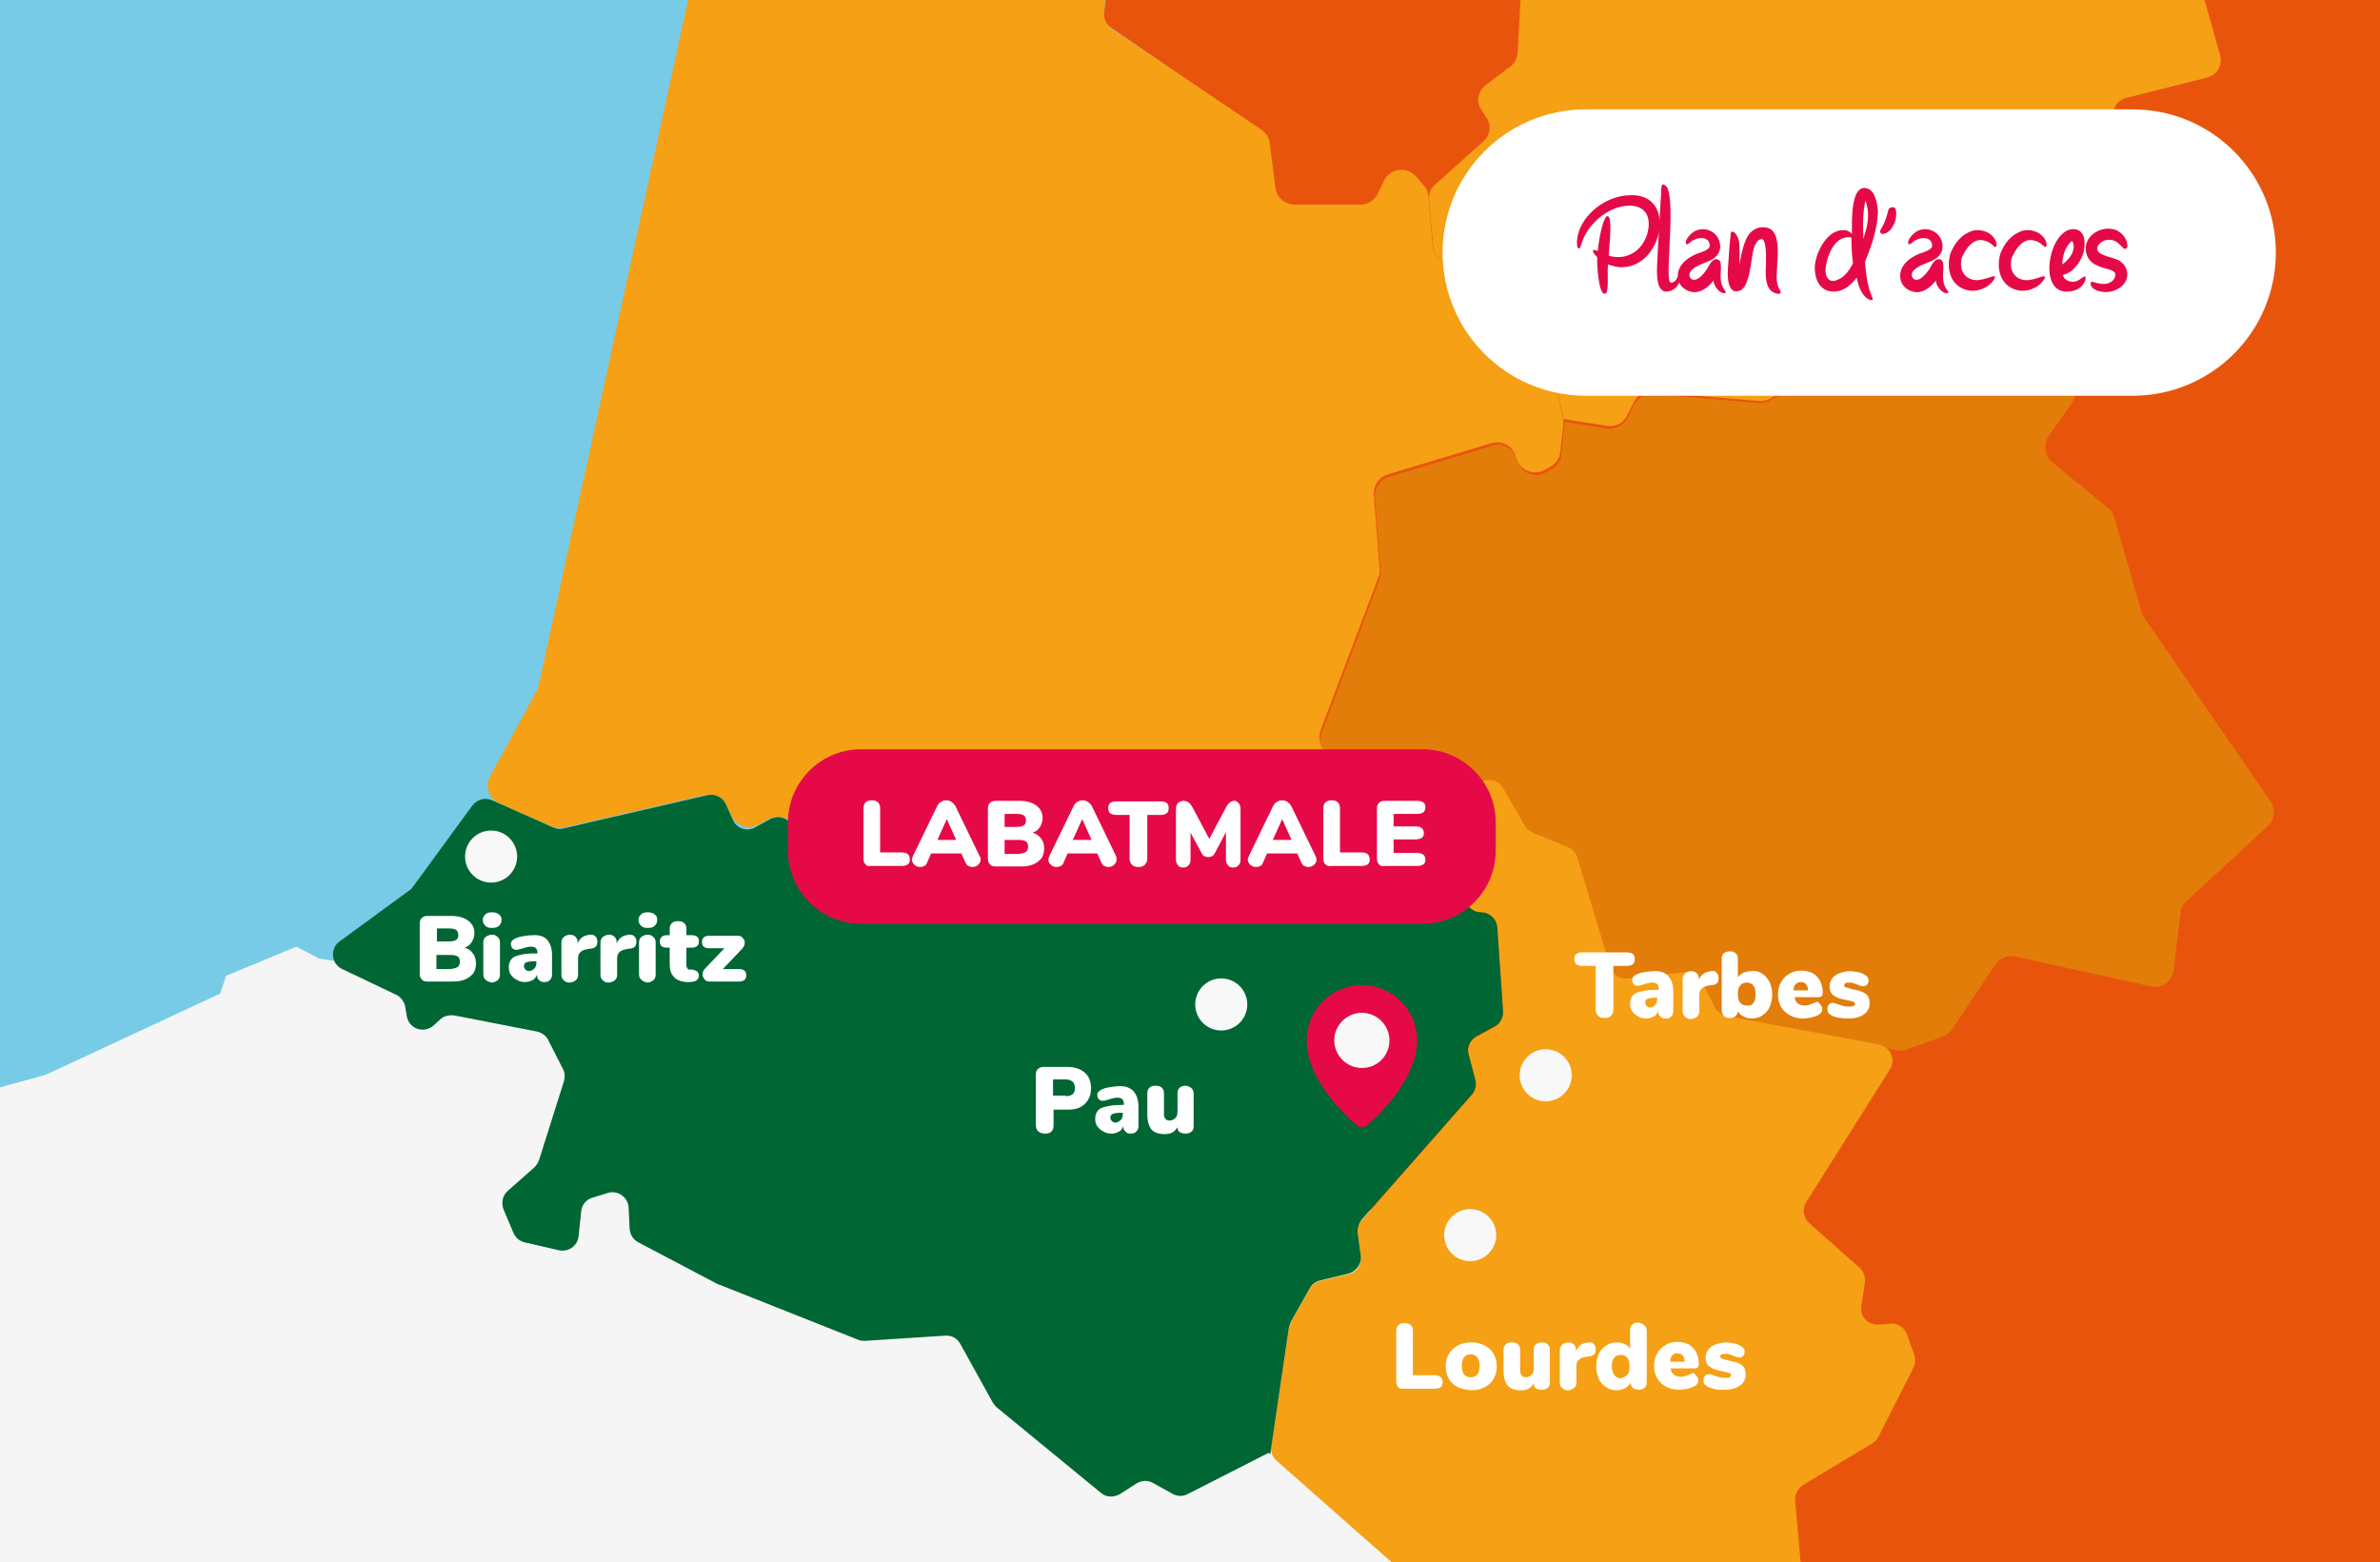 <?xml version="1.0" encoding="utf-8"?>
<!-- Generator: Adobe Illustrator 25.2.3, SVG Export Plug-In . SVG Version: 6.00 Build 0)  -->
<svg version="1.1" id="_x31_170px_grid" xmlns="http://www.w3.org/2000/svg" xmlns:xlink="http://www.w3.org/1999/xlink" x="0px"
	 y="0px" viewBox="0 0 457 300" style="enable-background:new 0 0 457 300;" xml:space="preserve">
<rect x="0" y="0" width="457" height="300" fill="#333333" stroke="none"/>
<style type="text/css">
	.st0{fill:#1D1D1B;}
	.st1{fill:#006633;}
	.st2{fill:#93C01F;}
	.st3{fill:#77CBE6;}
	.st4{fill:#FFCD00;}
	.st5{fill:#F6A015;}
	.st6{fill:#E27D09;}
	.st7{fill:#E9540D;}
	.st8{fill:#E50A47;}
	.st9{fill:#8E8E8D;}
	.st10{fill:#80B399;}
	.st11{fill:#C9E08F;}
	.st12{fill:#BBE5F3;}
	.st13{fill:#FFE680;}
	.st14{fill:#FBD08A;}
	.st15{fill:#F1BE84;}
	.st16{fill:#F4AA86;}
	.st17{fill:#F285A3;}
	.st18{fill:#C6C6C6;}
	.st19{fill:#BFD9CC;}
	.st20{fill:#E4EFC7;}
	.st21{fill:#DDF2F9;}
	.st22{fill:#FFF2BF;}
	.st23{fill:#FDE7C4;}
	.st24{fill:#F8DEC1;}
	.st25{fill:#F9D4C2;}
	.st26{fill:#F8C2D1;}
	.st27{fill:#E9E9E9;}
	.st28{fill:#E6F0EB;}
	.st29{fill:#F4F9E9;}
	.st30{fill:#F2FAFD;}
	.st31{fill:#FFFAE6;}
	.st32{fill:#FEF6E8;}
	.st33{fill:#FCF2E7;}
	.st34{fill:#FDEEE7;}
	.st35{fill:#FCE7ED;}
	.st36{fill:#FFFFFF;}
	.st37{clip-path:url(#SVGID_2_);}
	.st38{fill:#F5F5F5;}
	.st39{fill:#99BDAD;}
	.st40{fill:#F8F8F8;}
	.st41{fill:#424A60;}
	.st42{fill:#F7B563;}
	.st43{fill:#C8D2D6;}
	.st44{fill:#EE3840;}
	.st45{fill:#FFE1D6;}
	.st46{fill:#D6CED1;}
	.st47{fill:#C2B8B9;}
	.st48{fill:#ECE7EA;}
	.st49{fill:#F14742;}
	.st50{fill:#E7ECED;}
	.st51{fill:#7383BF;}
	.st52{fill:#FBCE9D;}
</style>
<g>
	<defs>
		<rect id="SVGID_1_" width="457" height="300"/>
	</defs>
	<clipPath id="SVGID_2_">
		<use xlink:href="#SVGID_1_"  style="overflow:visible;"/>
	</clipPath>
	<g class="st37">
		<rect x="-121" y="-108.1" class="st3" width="364" height="452.3"/>
		
			<rect x="243" y="-108.1" transform="matrix(-1 -1.224647e-16 1.224647e-16 -1 815.163 236.047)" class="st7" width="329.1" height="452.3"/>
		<g>
			<polygon class="st38" points="61.3,184.1 56.9,181.8 43.4,187.4 42.3,190.8 8.8,206.4 -60.6,225.5 -60.6,340.6 348.8,340.6 
				346.5,307.1 239.2,210.9 			"/>
			<path class="st7" d="M196.2-164.9l-29.8-29.5c-0.2-0.2-0.3-0.4-0.4-0.6l-1.4-3.9c-0.5-1.4-2.5-1.5-3.2-0.2l-6.4,12.8
				c-0.1,0.2-0.1,0.4-0.2,0.6L138.3-52.1c-0.2,1.9,2.4,2.7,3.2,1l5.9-11.4c0.6-1.1,2-1.3,2.8-0.3l10.6,12.5c0.2,0.3,0.4,0.6,0.4,1
				l0.4,5.3c0.1,1.1-0.9,2-2,1.8L145-44.3c-0.7-0.1-1.5,0.3-1.8,1L134.7-25c-0.1,0.2-0.2,0.5-0.2,0.7v10.7c0,1.2,1.3,2.1,2.4,1.6
				l19.6-8.7c0.4-0.2,0.9-0.2,1.3-0.1l8.5,3c0.8,0.3,1.3,1.2,1.1,2.1l-3,11.4c-0.3,1.1,0.6,2.2,1.7,2.2L210.8-4
				c1.1,0,1.9,0.9,1.8,1.9l-0.7,5.2c-0.1,0.6,0.2,1.3,0.7,1.7l30.3,20.8c0.4,0.3,0.7,0.7,0.7,1.2L245,38c0.1,0.9,0.8,1.5,1.7,1.5
				h15.7c0.7,0,1.3-0.4,1.6-1l3-6.5c0.5-1.2,2.1-1.4,2.9-0.4l3.1,3.9c0.6,0.8,1.7,0.9,2.5,0.2l10.5-9.3c0.6-0.6,0.8-1.5,0.3-2.2
				l-2.7-4.3c-0.5-0.7-0.3-1.7,0.4-2.3l6.7-5.2c0.4-0.3,0.6-0.8,0.7-1.3l1.4-24.4c0-0.4,0.2-0.8,0.5-1.1l22.5-22.5
				c0.8-0.8,0.6-2.3-0.5-2.8l-5-2.3c-0.8-0.4-1.2-1.3-0.9-2.1l2.1-6.2c0.3-0.9,1.2-1.3,2.1-1.1l5,1.4c0.8,0.2,1.7-0.2,2-1l2.1-4.7
				c0.3-0.7,1-1.1,1.7-1l3.9,0.3c1.5,0.1,2.4-1.6,1.5-2.8l0,0c-0.3-0.5-0.4-1-0.3-1.6l2.3-6.8c0.2-0.6,0.1-1.2-0.4-1.7l-4.7-5.1
				c-0.8-0.8-2.1-0.7-2.7,0.2l-4.2,6.3c-0.4,0.6-1.1,0.9-1.8,0.7l-23.8-5.3c-1.3-0.3-1.8-2-0.8-2.9l3.2-3c0.3-0.3,0.5-0.7,0.5-1.2
				l0.5-15.5c0-0.3,0.1-0.5,0.2-0.7l7.5-14.7c0.2-0.5,0.2-1,0-1.5l-2.6-5.8c-0.3-0.7-1-1.1-1.8-1l-9.4,1.2c-0.1,0-0.3,0-0.4,0
				l-26.3-2.8c-0.3,0-0.6-0.1-0.8-0.3L247.6-132c-0.4-0.3-0.7-0.7-0.7-1.3l-1.3-14.4c-0.1-0.7-0.6-1.3-1.3-1.5l-16.5-4.6
				c-0.6-0.2-1.1-0.7-1.2-1.3l-1.2-5.5c-0.2-0.9-1-1.5-1.9-1.3l-13.5,1.8c-1,0.1-1.7,1.1-1.4,2.1l1.2,5.5c0.1,0.5,0,0.9-0.3,1.3
				l-3.9,5.9c-0.8,1.2-2.6,0.9-3.1-0.4l-6-18.6C196.5-164.4,196.4-164.7,196.2-164.9z"/>
			<path class="st5" d="M330-56.1l-4.4-0.3c-1.4-0.1-2.8,0.7-3.4,2.1l-1,2.2c-0.7,1.6-2.4,2.4-4.1,1.9l-2-0.6
				c-1.8-0.5-3.6,0.5-4.2,2.2l-1.1,3.1c-0.6,1.7,0.2,3.5,1.8,4.2l1.3,0.6c2.2,1,2.7,3.9,1,5.6l-20.2,20.2c-0.6,0.6-1,1.4-1,2.2
				l-1.3,22.9c-0.1,1-0.5,1.9-1.3,2.5l-4.9,3.7c-1.4,1.1-1.8,3.1-0.8,4.6l1.1,1.7c0.9,1.4,0.6,3.3-0.6,4.4l-9.4,8.4
				c-0.8,0.7-1.2,1.8-1.1,2.9l0.8,9c0.1,1.5,1.2,2.7,2.6,3l26.1,6.5c2.3,0.6,3.4,3.3,2,5.3l-6.5,9.6c-0.5,0.8-0.7,1.8-0.5,2.7
				l1.4,6.3v-0.3l8.4,1.3c1.5,0.2,2.9-0.5,3.6-1.8l1.5-2.9c0.6-1.2,2-2,3.3-1.8l20.7,1.7c0.7,0.1,1.4-0.1,2-0.4l12.4-7
				c0.6-0.4,1.4-0.5,2.1-0.4l22.5,2.6c0.7,0.1,1.4,0,2-0.4l6.1-3.2c0.5-0.2,0.9-0.6,1.2-1l8.4-11.3c0.7-1,1.9-1.5,3.1-1.4l0,0
				c2.7,0.3,4.6-2.5,3.5-4.9l-0.3-0.6c-0.6-1.2-0.4-2.6,0.4-3.6L410,35c1.3-1.7,0.8-4.2-1.1-5.2l-1.4-0.8c-1.1-0.6-1.8-1.8-1.8-3
				v-3.9c0-1.6,1.1-3,2.6-3.3l15.5-3.9c1.9-0.5,3-2.4,2.5-4.3l-5.9-20.9c-0.4-1.3,0-2.6,1-3.5l5.4-5c1.5-1.3,1.5-3.7,0.1-5l-7.9-7.5
				c-1.1-1-2.6-1.2-3.9-0.6l-9.2,4.7c-2,1-4.3-0.1-4.9-2.2l-2.7-10.3c-0.5-1.7-2.1-2.8-3.9-2.5l-12.8,2.1c-1,0.2-2-0.1-2.8-0.8
				l-2.7-2.3c-1.2-1-3-1.1-4.3-0.2l-5.3,3.8c-0.5,0.4-1.2,0.6-1.9,0.7l-21.9,1c-1.4,0.1-2.7-0.7-3.3-2l-6.5-14.1
				C332.4-55.2,331.3-56,330-56.1z"/>
			<path class="st6" d="M376.8,72.1l-22.3-2.6c-0.8-0.1-1.6,0.1-2.3,0.5l-12.3,6.9c-0.7,0.4-1.4,0.5-2.1,0.5l-20.4-1.7
				c-1.5-0.1-2.9,0.7-3.6,2l-1.3,2.6c-0.7,1.4-2.3,2.2-3.9,2l-8.2-1.3v0.3l-0.6,6c-0.1,1.3-0.9,2.4-2,2.9l-1.1,0.6
				c-2.2,1.1-4.8-0.1-5.4-2.5v0c-0.5-2.1-2.7-3.4-4.7-2.7l-19.9,6c-1.7,0.5-2.8,2.1-2.7,3.9l1.1,14.2c0,0.6,0,1.1-0.2,1.6
				l-11.1,29.4c-0.4,1-0.3,2.2,0.2,3.2l2.4,4.4c0.6,1.1,1.8,1.9,3.1,1.9l16.8,0.8l0.3,0.3l8.7-1.1c1.5-0.2,3,0.5,3.7,1.9l3.8,6.7
				c0.4,0.7,1.1,1.3,1.8,1.6l6.3,2.6c1.1,0.4,1.9,1.3,2.2,2.4l6,20.2c0.5,1.7,2.2,2.9,4,2.7l10.1-1.1c1.5-0.2,3,0.6,3.7,2l2.3,4.4
				c0.5,1,1.5,1.8,2.6,2l32.5,6.1c0.7,0.1,1.3,0.1,1.9-0.2l6.8-2.4c0.8-0.3,1.4-0.8,1.9-1.5l8.2-12.3c0.9-1.3,2.4-1.9,3.9-1.6
				l25.9,5.7c2.2,0.5,4.3-1,4.5-3.2l1.3-10.9c0.1-0.9,0.5-1.7,1.2-2.3l15.5-14.3c1.4-1.3,1.6-3.3,0.5-4.9l-24.2-35.2
				c-0.2-0.3-0.4-0.7-0.5-1.1L406,99.4c-0.2-0.7-0.6-1.4-1.2-1.8l-10.7-8.8c-1.5-1.2-1.8-3.5-0.7-5.1l4.5-6.4c1.5-2.1,0.5-5-1.9-5.7
				l-8.8-2.8c-1-0.3-2-0.2-2.9,0.2l-5.3,2.8C378.3,72,377.5,72.2,376.8,72.1z"/>
			<path class="st5" d="M360.8,200.6l-29.3-5.5c-0.9-0.2-1.8-0.8-2.2-1.6l-2.6-5.1c-0.6-1.1-1.8-1.8-3.1-1.7l-11.1,1.2
				c-1.5,0.2-2.9-0.8-3.3-2.2l-6.3-21c-0.3-0.9-0.9-1.6-1.8-2l-6.8-2.8c-0.6-0.3-1.2-0.7-1.5-1.3l-4.2-7.3c-0.6-1.1-1.8-1.7-3.1-1.5
				l-5.1,0.7c-2,0.3-3.3,2.4-2.5,4.3l4.8,11.5c0.4,0.8,0.3,1.8-0.1,2.6l-1,1.9c-1.1,2.1,0.4,4.5,2.8,4.5l0,0c1.6,0,3,1.3,3.1,2.9
				l1.1,16c0.1,1.2-0.6,2.4-1.6,3l-3.5,1.9c-1.3,0.7-1.9,2.1-1.5,3.5l1.3,4.9c0.3,1,0,2.1-0.7,2.8l-21.2,24.1
				c-0.6,0.7-0.9,1.6-0.7,2.5l0.6,4.4c0.2,1.6-0.8,3.1-2.4,3.4l-5.4,1.3c-0.8,0.2-1.5,0.7-2,1.5l-3.6,6.4c-0.2,0.3-0.3,0.7-0.4,1.1
				l-3.4,22.7c-0.2,1,0.2,2.1,1,2.8l29.8,26.3c0.7,0.6,1.6,0.9,2.5,0.8l32.2-4.5c0.9-0.1,1.8,0.1,2.4,0.7l5.2,4.4
				c0.6,0.5,1.3,0.7,2.1,0.7l23.9-0.5c1.8,0,3.2-1.6,3-3.4l-1.5-16.8c-0.1-1.2,0.5-2.3,1.5-3l13.3-8c0.5-0.3,0.9-0.7,1.2-1.3
				l6.7-13.2c0.4-0.8,0.4-1.6,0.2-2.4l-1.4-4c-0.5-1.3-1.7-2.2-3.1-2.1l-2.4,0.2c-2,0.1-3.6-1.6-3.3-3.5l0.7-4.6
				c0.1-1-0.2-2.1-1-2.8l-9.7-8.6c-1.1-1-1.4-2.7-0.6-4l16.2-25.7C364,203.5,363,201,360.8,200.6z"/>
			<path class="st5" d="M212,2l0.2-1.6c0.3-2.3-1.5-4.4-3.9-4.3l-39.5,1.6c-2.5,0.1-4.4-2.3-3.8-4.7l1.8-6.9
				c0.5-1.9-0.5-3.9-2.4-4.5l-5.9-2.1c-0.9-0.3-1.9-0.3-2.8,0.1l-19.5,8.7c-1.1,0.5-1.9,1.5-2.1,2.6l-30.7,140.9
				c-0.1,0.4-0.2,0.7-0.4,1l-8.9,16.3c-1.1,1.9-0.2,4.3,1.8,5.2l10,4.4c0.7,0.3,1.6,0.4,2.4,0.2l27-6.2c1.7-0.4,3.5,0.5,4.3,2.1
				l0.8,1.8c0.9,2,3.3,2.8,5.2,1.8l2-1.1c1.2-0.6,2.6-0.6,3.7,0.1l2.4,1.4c1.7,1,3.8,0.6,4.9-1l2-2.7c0.6-0.7,1.4-1.3,2.3-1.4
				l24.8-5.1c1.2-0.2,2.4,0.1,3.3,0.9l3.6,3.3c1.3,1.2,3.2,1.3,4.6,0.4l1.7-1.1c1.5-1,3.4-0.8,4.6,0.4l2.1,2c1.1,1,2.6,1.3,3.9,0.8
				l10.5-4.1c0.9-0.3,1.8-0.3,2.7,0l6.9,2.6c0.6,0.2,1.3,0.3,2,0.2l18.5-3.4c2.5-0.5,3.8-3.3,2.6-5.5l-0.9-1.7
				c-0.5-1-0.6-2.1-0.2-3.2l11.1-29.4c0.2-0.5,0.3-1.1,0.2-1.6l-1.1-14.2c-0.1-1.8,1-3.4,2.7-3.9l19.9-6c2.1-0.6,4.2,0.6,4.7,2.7v0
				c0.6,2.4,3.2,3.6,5.4,2.5l1.1-0.6c1.1-0.6,1.9-1.7,2-2.9l0.6-5.4c0-0.4,0-0.8-0.1-1.2l-1.2-5.6c-0.2-1,0-2.1,0.6-2.9l6.1-9.1
				c1.5-2.2,0.3-5.1-2.2-5.7l-25.5-6.4c-1.6-0.4-2.7-1.7-2.8-3.3l-0.8-9.4c-0.1-0.7-0.3-1.5-0.8-2l-1.5-1.8
				c-1.8-2.2-5.2-1.7-6.3,0.8l-1.1,2.3c-0.6,1.3-1.9,2.2-3.4,2.2h-12.6c-1.9,0-3.5-1.4-3.7-3.3l-1.1-8.5c-0.1-1.1-0.7-2-1.6-2.6
				L213.6,5.6C212.4,4.8,211.8,3.4,212,2z"/>
			<path class="st1" d="M201.3,152.1l-2.5,1.6c-1.2,0.8-2.8,0.6-3.8-0.3l-4.2-3.9c-0.7-0.7-1.8-1-2.7-0.8l-25.4,5.2
				c-0.8,0.2-1.4,0.6-1.9,1.2l-2.5,3.4c-1,1.3-2.7,1.6-4.1,0.8l-3.2-1.9c-0.9-0.6-2.1-0.6-3.1-0.1l-2.9,1.6
				c-1.6,0.9-3.6,0.2-4.3-1.5l-1.3-2.9c-0.6-1.4-2.1-2.1-3.5-1.8l-27.7,6.4c-0.7,0.2-1.3,0.1-2-0.2l-11.7-5.2
				c-1.3-0.6-2.9-0.2-3.8,1l-11.4,15.6c-0.2,0.3-0.4,0.5-0.7,0.7l-13.4,9.8c-1.9,1.4-1.6,4.3,0.5,5.3L76,191
				c0.9,0.4,1.6,1.3,1.8,2.3l0.3,1.8c0.4,2.5,3.3,3.5,5.2,1.8l1.2-1.1c0.7-0.7,1.7-0.9,2.7-0.8l15.9,3.1c0.9,0.2,1.8,0.8,2.2,1.7
				l2.8,5.5c0.4,0.7,0.4,1.6,0.2,2.3l-4.8,15.2c-0.2,0.5-0.5,1-0.9,1.4l-5.1,4.5c-1,0.9-1.3,2.3-0.8,3.6l1.9,4.5
				c0.4,0.9,1.2,1.6,2.2,1.8l6.5,1.5c1.8,0.4,3.6-0.8,3.8-2.7l0.5-4.8c0.1-1.2,1-2.3,2.2-2.6l2.9-0.9c1.9-0.6,3.9,0.8,4,2.8l0.2,4.1
				c0.1,1.1,0.7,2.1,1.7,2.6l15.2,8c0.1,0.1,0.2,0.1,0.3,0.1l26.7,10.6c0.4,0.2,0.9,0.2,1.3,0.2l15.4-1c1.2-0.1,2.3,0.5,2.9,1.6
				l6.2,11.2c0.2,0.3,0.4,0.6,0.7,0.9l20.1,16.5c1,0.9,2.5,0.9,3.7,0.2l3.1-2c1-0.6,2.2-0.7,3.2-0.1l3.8,2.1c0.9,0.5,2,0.5,2.9,0
				l15.5-7.9l0.3,0.3l3.6-24.4c0.1-0.4,0.2-0.7,0.4-1.1l3.6-6.4c0.4-0.7,1.1-1.3,2-1.5l5.4-1.3c1.5-0.4,2.6-1.9,2.4-3.4l-0.6-4.4
				c-0.1-0.9,0.2-1.8,0.7-2.5l21.2-24.1c0.7-0.8,0.9-1.8,0.7-2.8l-1.3-4.9c-0.4-1.4,0.3-2.8,1.5-3.5l3.5-1.9c1.1-0.6,1.7-1.7,1.6-3
				l-1.1-16c-0.1-1.6-1.5-2.9-3.1-2.9l0,0c-2.3,0-3.8-2.5-2.8-4.5l1-1.9c0.4-0.8,0.5-1.8,0.1-2.6l-6.3-15.3l-0.3-0.3l-18.6-0.8
				c-0.2,0-0.5,0-0.7,0l-23.4,4.4c-0.6,0.1-1.1,0.1-1.7-0.1l-7.2-2.7c-0.7-0.3-1.5-0.3-2.2,0l-11.1,4.3c-1.1,0.4-2.4,0.2-3.3-0.6
				l-2.8-2.7C204.1,151.4,202.5,151.3,201.3,152.1z"/>
		</g>
		<g>
			<path class="st36" d="M90.8,183.1c0.4,0.5,0.6,1.2,0.6,2c0,0.7-0.2,1.3-0.5,1.8c-0.4,0.5-0.9,0.9-1.6,1.2s-1.5,0.4-2.4,0.4h-4.8
				c-0.5,0-0.9-0.1-1.1-0.4c-0.3-0.3-0.4-0.6-0.4-1.1v-9.6c0-0.5,0.1-0.9,0.4-1.1c0.3-0.3,0.6-0.4,1.1-0.4h4.6
				c1.3,0,2.4,0.3,3.2,0.9c0.8,0.6,1.2,1.4,1.2,2.4c0,0.6-0.2,1.2-0.5,1.7s-0.8,0.9-1.4,1.1C89.9,182.2,90.4,182.5,90.8,183.1z
				 M83.9,180.8h2.3c0.6,0,1.1-0.1,1.4-0.3c0.3-0.2,0.4-0.5,0.4-0.9c0-0.4-0.1-0.8-0.4-1c-0.3-0.2-0.7-0.3-1.4-0.3h-2.3V180.8z
				 M87.9,185.7c0.3-0.2,0.4-0.6,0.4-1c0-0.5-0.1-0.8-0.4-1s-0.7-0.3-1.4-0.3h-2.7v2.7h2.7C87.2,186,87.6,185.9,87.9,185.7z"/>
			<path class="st36" d="M93.2,177.8c-0.3-0.3-0.5-0.7-0.5-1.1c0-0.5,0.2-0.8,0.5-1.1c0.3-0.3,0.7-0.4,1.3-0.4
				c0.5,0,0.9,0.1,1.3,0.4s0.5,0.6,0.5,1.1c0,0.5-0.2,0.8-0.5,1.1c-0.3,0.3-0.7,0.4-1.3,0.4C93.9,178.2,93.5,178.1,93.2,177.8z
				 M93.3,188.2c-0.3-0.2-0.5-0.6-0.5-1.1V181c0-0.5,0.2-0.9,0.5-1.1c0.3-0.2,0.7-0.4,1.1-0.4c0.5,0,0.8,0.1,1.1,0.4
				c0.3,0.2,0.5,0.6,0.5,1.1v6.2c0,0.5-0.2,0.9-0.5,1.1c-0.3,0.2-0.7,0.4-1.1,0.4C94,188.6,93.6,188.5,93.3,188.2z"/>
			<path class="st36" d="M105,180.4c0.6,0.7,1,1.6,1,3v3.7c0,0.5-0.1,0.8-0.4,1.1s-0.6,0.4-1.1,0.4c-0.4,0-0.8-0.1-1-0.4
				c-0.3-0.2-0.4-0.6-0.4-1c-0.2,0.4-0.4,0.8-0.8,1s-0.9,0.4-1.4,0.4c-0.6,0-1.2-0.1-1.6-0.4c-0.5-0.2-0.9-0.6-1.2-1
				c-0.3-0.4-0.4-0.9-0.4-1.5c0-0.6,0.2-1.1,0.5-1.5c0.3-0.4,0.8-0.6,1.6-0.8s1.7-0.3,2.9-0.3h0.5V183c0-0.4-0.1-0.7-0.3-0.9
				c-0.2-0.2-0.5-0.3-1-0.3c-0.5,0-1.2,0.2-2.1,0.5c-0.3,0.1-0.5,0.1-0.7,0.1c-0.3,0-0.5-0.1-0.7-0.3c-0.2-0.2-0.3-0.5-0.3-0.8
				c0-0.3,0.1-0.5,0.2-0.6s0.3-0.3,0.5-0.4c0.4-0.2,0.9-0.4,1.6-0.5c0.6-0.1,1.3-0.2,1.9-0.2C103.4,179.5,104.4,179.8,105,180.4z
				 M102.6,186c0.3-0.3,0.4-0.7,0.4-1.2v-0.2h-0.3c-0.8,0-1.3,0.1-1.6,0.2c-0.3,0.1-0.5,0.4-0.5,0.7c0,0.3,0.1,0.5,0.3,0.7
				s0.4,0.3,0.7,0.3C101.9,186.5,102.3,186.3,102.6,186z"/>
			<path class="st36" d="M114.3,179.8c0.2,0.2,0.4,0.5,0.4,1c0,0.5-0.1,0.8-0.3,1s-0.6,0.4-1.2,0.4l-0.5,0.1c-0.6,0.1-1,0.3-1.3,0.6
				c-0.3,0.3-0.4,0.7-0.4,1.2v3.1c0,0.5-0.2,0.9-0.5,1.1c-0.3,0.2-0.7,0.4-1.1,0.4c-0.5,0-0.8-0.1-1.1-0.4c-0.3-0.2-0.5-0.6-0.5-1.1
				v-6.2c0-0.5,0.2-0.8,0.5-1.1c0.3-0.2,0.7-0.4,1.1-0.4c0.4,0,0.8,0.1,1.1,0.4s0.4,0.6,0.4,1v0.3c0.2-0.5,0.5-0.9,0.9-1.2
				c0.4-0.3,0.9-0.4,1.4-0.5l0.3,0C113.8,179.5,114.1,179.6,114.3,179.8z"/>
			<path class="st36" d="M121.8,179.8c0.2,0.2,0.4,0.5,0.4,1c0,0.5-0.1,0.8-0.3,1s-0.6,0.4-1.2,0.4l-0.5,0.1c-0.6,0.1-1,0.3-1.3,0.6
				c-0.3,0.3-0.4,0.7-0.4,1.2v3.1c0,0.5-0.2,0.9-0.5,1.1c-0.3,0.2-0.7,0.4-1.1,0.4c-0.5,0-0.8-0.1-1.1-0.4c-0.3-0.2-0.5-0.6-0.5-1.1
				v-6.2c0-0.5,0.2-0.8,0.5-1.1c0.3-0.2,0.7-0.4,1.1-0.4c0.4,0,0.8,0.1,1.1,0.4s0.4,0.6,0.4,1v0.3c0.2-0.5,0.5-0.9,0.9-1.2
				c0.4-0.3,0.9-0.4,1.4-0.5l0.3,0C121.3,179.5,121.6,179.6,121.8,179.8z"/>
			<path class="st36" d="M123.1,177.8c-0.3-0.3-0.5-0.7-0.5-1.1c0-0.5,0.2-0.8,0.5-1.1c0.3-0.3,0.7-0.4,1.3-0.4
				c0.5,0,0.9,0.1,1.3,0.4s0.5,0.6,0.5,1.1c0,0.5-0.2,0.8-0.5,1.1c-0.3,0.3-0.7,0.4-1.3,0.4C123.8,178.2,123.4,178.1,123.1,177.8z
				 M123.2,188.2c-0.3-0.2-0.5-0.6-0.5-1.1V181c0-0.5,0.2-0.9,0.5-1.1c0.3-0.2,0.7-0.4,1.1-0.4c0.5,0,0.8,0.1,1.1,0.4
				c0.3,0.2,0.5,0.6,0.5,1.1v6.2c0,0.5-0.2,0.9-0.5,1.1c-0.3,0.2-0.7,0.4-1.1,0.4C123.9,188.6,123.5,188.5,123.2,188.2z"/>
			<path class="st36" d="M134.2,187.4c0,0.4-0.2,0.7-0.5,0.9c-0.3,0.2-0.8,0.3-1.4,0.3l-0.5,0c-1.1-0.1-1.9-0.4-2.4-1
				c-0.6-0.6-0.8-1.4-0.8-2.4V182h-0.5c-1,0-1.4-0.4-1.4-1.2c0-0.8,0.5-1.2,1.4-1.2h0.5v-1.2c0-0.5,0.1-0.8,0.4-1.1
				c0.3-0.3,0.7-0.4,1.2-0.4c0.5,0,0.9,0.1,1.2,0.4c0.3,0.3,0.4,0.6,0.4,1.1v1.2h1c1,0,1.4,0.4,1.4,1.2c0,0.8-0.5,1.2-1.4,1.2h-1
				v3.4c0,0.2,0.1,0.4,0.2,0.6s0.3,0.2,0.5,0.2l0.5,0C133.8,186.4,134.2,186.7,134.2,187.4z"/>
			<path class="st36" d="M143.3,187.3c0,0.8-0.5,1.2-1.4,1.2h-5.6c-0.4,0-0.8-0.1-1-0.4s-0.4-0.6-0.4-0.9c0-0.4,0.1-0.8,0.4-1.1
				l3.8-4h-2.9c-1,0-1.4-0.4-1.4-1.2c0-0.8,0.5-1.2,1.4-1.2h5.4c0.4,0,0.8,0.1,1,0.4c0.3,0.3,0.4,0.6,0.4,0.9c0,0.4-0.1,0.7-0.4,1.1
				l-3.8,4h3.1C142.8,186.1,143.3,186.5,143.3,187.3z"/>
		</g>
		<g>
			<path class="st36" d="M199.3,217.2c-0.3-0.3-0.4-0.7-0.4-1.2v-9.6c0-0.5,0.1-0.9,0.4-1.1c0.3-0.3,0.6-0.4,1.1-0.4h4.6
				c1.4,0,2.5,0.4,3.3,1.1s1.2,1.7,1.2,3c0,1.3-0.4,2.2-1.2,3s-1.9,1.1-3.2,1.1h-2.8v3c0,0.5-0.1,0.9-0.4,1.2s-0.7,0.4-1.2,0.4
				C200,217.7,199.6,217.5,199.3,217.2z M204.6,210.5c0.6,0,1.1-0.1,1.4-0.4c0.3-0.3,0.4-0.6,0.4-1.2c0-1-0.6-1.6-1.8-1.6h-2.4v3.1
				H204.6z"/>
			<path class="st36" d="M217.6,209.5c0.6,0.7,1,1.6,1,3v3.7c0,0.5-0.1,0.8-0.4,1.1s-0.6,0.4-1.1,0.4c-0.4,0-0.8-0.1-1-0.4
				c-0.3-0.2-0.4-0.6-0.4-1c-0.2,0.4-0.4,0.8-0.8,1s-0.9,0.4-1.4,0.4c-0.6,0-1.2-0.1-1.6-0.4c-0.5-0.2-0.9-0.6-1.2-1
				c-0.3-0.4-0.4-0.9-0.4-1.5c0-0.6,0.2-1.1,0.5-1.5c0.3-0.4,0.8-0.6,1.6-0.8s1.7-0.3,2.9-0.3h0.5V212c0-0.4-0.1-0.7-0.3-0.9
				c-0.2-0.2-0.5-0.3-1-0.3c-0.5,0-1.2,0.2-2.1,0.5c-0.3,0.1-0.5,0.1-0.7,0.1c-0.3,0-0.5-0.1-0.7-0.3c-0.2-0.2-0.3-0.5-0.3-0.8
				c0-0.3,0.1-0.5,0.2-0.6s0.3-0.3,0.5-0.4c0.4-0.2,0.9-0.4,1.6-0.5c0.6-0.1,1.3-0.2,1.9-0.2C216,208.5,217,208.9,217.6,209.5z
				 M215.2,215.1c0.3-0.3,0.4-0.7,0.4-1.2v-0.2h-0.3c-0.8,0-1.3,0.1-1.6,0.2c-0.3,0.1-0.5,0.4-0.5,0.7c0,0.3,0.1,0.5,0.3,0.7
				s0.4,0.3,0.7,0.3C214.5,215.6,214.9,215.4,215.2,215.1z"/>
			<path class="st36" d="M228.8,209c0.3,0.3,0.4,0.6,0.4,1.1v6.2c0,0.4-0.1,0.8-0.4,1c-0.3,0.3-0.7,0.4-1.2,0.4
				c-0.4,0-0.8-0.1-1.1-0.3c-0.3-0.2-0.4-0.5-0.4-0.9c-0.3,0.4-0.6,0.8-1,1c-0.4,0.2-0.9,0.3-1.5,0.3c-1.1,0-2-0.3-2.5-0.9
				c-0.5-0.6-0.8-1.6-0.8-2.9V210c0-0.5,0.1-0.8,0.4-1.1c0.3-0.3,0.7-0.4,1.2-0.4s0.9,0.1,1.2,0.4c0.3,0.3,0.4,0.6,0.4,1.1v3.9
				c0,0.9,0.4,1.3,1.1,1.3c0.4,0,0.8-0.2,1.1-0.5c0.3-0.3,0.4-0.7,0.4-1.2V210c0-0.5,0.1-0.8,0.4-1.1c0.3-0.3,0.7-0.4,1.2-0.4
				C228.2,208.6,228.5,208.7,228.8,209z"/>
		</g>
		<g>
			<path class="st8" d="M273.2,177.4H165.3c-7.7,0-14-6.3-14-14v-5.5c0-7.7,6.3-14,14-14h107.9c7.7,0,14,6.3,14,14v5.5
				C287.2,171.1,280.9,177.4,273.2,177.4z"/>
			<g>
				<path class="st36" d="M166.2,166c-0.3-0.3-0.4-0.6-0.4-1.1v-9.6c0-0.5,0.1-0.9,0.4-1.2c0.3-0.3,0.7-0.4,1.2-0.4
					c0.5,0,0.9,0.1,1.2,0.4s0.4,0.7,0.4,1.2v8.4h4.1c1,0,1.6,0.4,1.6,1.3c0,0.5-0.1,0.8-0.4,1s-0.6,0.3-1.2,0.3h-5.9
					C166.8,166.4,166.4,166.3,166.2,166z"/>
				<path class="st36" d="M188.3,165.1c0,0.4-0.2,0.7-0.5,1c-0.3,0.3-0.7,0.4-1.1,0.4c-0.3,0-0.5-0.1-0.8-0.2
					c-0.2-0.1-0.4-0.4-0.5-0.6l-0.8-1.8h-5.8l-0.8,1.8c-0.1,0.3-0.3,0.5-0.5,0.6c-0.2,0.1-0.5,0.2-0.8,0.2c-0.4,0-0.8-0.1-1.1-0.4
					s-0.5-0.6-0.5-1c0-0.2,0.1-0.4,0.2-0.7l4.7-9.7c0.2-0.3,0.4-0.6,0.7-0.7c0.3-0.2,0.6-0.3,1-0.3c0.4,0,0.7,0.1,1,0.3
					c0.3,0.2,0.5,0.4,0.7,0.7l4.7,9.7C188.3,164.6,188.3,164.9,188.3,165.1z M183.6,161.3l-1.8-4l-1.8,4H183.6z"/>
				<path class="st36" d="M199.9,161c0.4,0.5,0.6,1.2,0.6,2c0,0.7-0.2,1.3-0.5,1.8c-0.4,0.5-0.9,0.9-1.6,1.2s-1.5,0.4-2.4,0.4h-4.8
					c-0.5,0-0.9-0.1-1.1-0.4c-0.3-0.3-0.4-0.6-0.4-1.1v-9.6c0-0.5,0.1-0.9,0.4-1.1c0.3-0.3,0.6-0.4,1.1-0.4h4.6
					c1.3,0,2.4,0.3,3.2,0.9c0.8,0.6,1.2,1.4,1.2,2.4c0,0.6-0.2,1.2-0.5,1.7s-0.8,0.9-1.4,1.1C198.9,160.1,199.5,160.5,199.9,161z
					 M192.9,158.8h2.3c0.6,0,1.1-0.1,1.4-0.3c0.3-0.2,0.4-0.5,0.4-0.9c0-0.4-0.1-0.8-0.4-1c-0.3-0.2-0.7-0.3-1.4-0.3h-2.3V158.8z
					 M197,163.6c0.3-0.2,0.4-0.6,0.4-1c0-0.5-0.1-0.8-0.4-1s-0.7-0.3-1.4-0.3h-2.7v2.7h2.7C196.2,163.9,196.7,163.8,197,163.6z"/>
				<path class="st36" d="M214.4,165.1c0,0.4-0.2,0.7-0.5,1c-0.3,0.3-0.7,0.4-1.1,0.4c-0.3,0-0.5-0.1-0.8-0.2
					c-0.2-0.1-0.4-0.4-0.5-0.6l-0.8-1.8H205l-0.8,1.8c-0.1,0.3-0.3,0.5-0.5,0.6c-0.2,0.1-0.5,0.2-0.8,0.2c-0.4,0-0.8-0.1-1.1-0.4
					s-0.5-0.6-0.5-1c0-0.2,0.1-0.4,0.2-0.7l4.7-9.7c0.2-0.3,0.4-0.6,0.7-0.7c0.3-0.2,0.6-0.3,1-0.3c0.4,0,0.7,0.1,1,0.3
					c0.3,0.2,0.5,0.4,0.7,0.7l4.7,9.7C214.4,164.6,214.4,164.9,214.4,165.1z M209.6,161.3l-1.8-4l-1.8,4H209.6z"/>
				<path class="st36" d="M217.4,166.1c-0.3-0.3-0.5-0.7-0.5-1.2v-8.4h-2.5c-0.5,0-0.9-0.1-1.2-0.3c-0.3-0.2-0.4-0.6-0.4-1
					c0-0.5,0.1-0.8,0.4-1c0.3-0.2,0.6-0.3,1.2-0.3h8.4c0.5,0,0.9,0.1,1.2,0.3c0.3,0.2,0.4,0.5,0.4,1c0,0.5-0.1,0.8-0.4,1
					c-0.3,0.2-0.6,0.3-1.2,0.3h-2.5v8.4c0,0.5-0.2,0.9-0.5,1.2c-0.3,0.3-0.7,0.4-1.2,0.4S217.7,166.4,217.4,166.1z"/>
				<path class="st36" d="M237.8,154.2c0.3,0.3,0.4,0.7,0.4,1.2v9.7c0,0.5-0.1,0.8-0.4,1.1s-0.6,0.4-1,0.4c-0.4,0-0.8-0.1-1-0.4
					s-0.4-0.6-0.4-1.1v-5.3l-2,3.8c-0.2,0.4-0.4,0.7-0.6,0.8s-0.5,0.2-0.8,0.2c-0.3,0-0.6-0.1-0.8-0.2s-0.4-0.4-0.6-0.8l-2-3.7v5.2
					c0,0.4-0.1,0.8-0.4,1.1s-0.6,0.4-1,0.4c-0.4,0-0.8-0.1-1-0.4s-0.4-0.6-0.4-1.1v-9.7c0-0.5,0.1-0.9,0.4-1.2
					c0.3-0.3,0.7-0.4,1.1-0.4c0.3,0,0.6,0.1,0.9,0.3c0.3,0.2,0.5,0.5,0.7,0.8l3.3,6.2l3.3-6.2c0.4-0.7,0.9-1.1,1.5-1.1
					C237.1,153.7,237.5,153.9,237.8,154.2z"/>
				<path class="st36" d="M252.8,165.1c0,0.4-0.2,0.7-0.5,1c-0.3,0.3-0.7,0.4-1.1,0.4c-0.3,0-0.5-0.1-0.8-0.2
					c-0.2-0.1-0.4-0.4-0.5-0.6l-0.8-1.8h-5.8l-0.8,1.8c-0.1,0.3-0.3,0.5-0.5,0.6c-0.2,0.1-0.5,0.2-0.8,0.2c-0.4,0-0.8-0.1-1.1-0.4
					s-0.5-0.6-0.5-1c0-0.2,0.1-0.4,0.2-0.7l4.7-9.7c0.2-0.3,0.4-0.6,0.7-0.7c0.3-0.2,0.6-0.3,1-0.3c0.4,0,0.7,0.1,1,0.3
					c0.3,0.2,0.5,0.4,0.7,0.7l4.7,9.7C252.7,164.6,252.8,164.9,252.8,165.1z M248,161.3l-1.8-4l-1.8,4H248z"/>
				<path class="st36" d="M254.5,166c-0.3-0.3-0.4-0.6-0.4-1.1v-9.6c0-0.5,0.1-0.9,0.4-1.2c0.3-0.3,0.7-0.4,1.2-0.4
					c0.5,0,0.9,0.1,1.2,0.4s0.4,0.7,0.4,1.2v8.4h4.1c1,0,1.6,0.4,1.6,1.3c0,0.5-0.1,0.8-0.4,1s-0.6,0.3-1.2,0.3h-5.9
					C255.2,166.4,254.8,166.3,254.5,166z"/>
				<path class="st36" d="M264.8,166c-0.3-0.3-0.4-0.6-0.4-1.1v-9.6c0-0.5,0.1-0.9,0.4-1.1c0.3-0.3,0.6-0.4,1.1-0.4h6.2
					c0.5,0,0.9,0.1,1.2,0.3c0.3,0.2,0.4,0.5,0.4,0.9c0,0.9-0.5,1.3-1.6,1.3h-4.5v2.4h4.2c1,0,1.6,0.4,1.6,1.3c0,0.4-0.1,0.7-0.4,0.9
					s-0.7,0.3-1.2,0.3h-4.2v2.6h4.5c1,0,1.6,0.4,1.6,1.3c0,0.4-0.1,0.7-0.4,0.9c-0.3,0.2-0.7,0.3-1.2,0.3h-6.2
					C265.4,166.4,265,166.3,264.8,166z"/>
			</g>
		</g>
		<circle class="st40" cx="94.3" cy="164.5" r="5"/>
		<circle class="st40" cx="234.5" cy="192.9" r="5"/>
		<g>
			<path class="st36" d="M306.9,195.1c-0.3-0.3-0.5-0.7-0.5-1.2v-8.4h-2.5c-0.5,0-0.9-0.1-1.2-0.3c-0.3-0.2-0.4-0.6-0.4-1
				c0-0.5,0.1-0.8,0.4-1c0.3-0.2,0.6-0.3,1.2-0.3h8.4c0.5,0,0.9,0.1,1.2,0.3c0.3,0.2,0.4,0.5,0.4,1c0,0.5-0.1,0.8-0.4,1
				c-0.3,0.2-0.6,0.3-1.2,0.3h-2.5v8.4c0,0.5-0.2,0.9-0.5,1.2c-0.3,0.3-0.7,0.4-1.2,0.4S307.2,195.4,306.9,195.1z"/>
			<path class="st36" d="M320.3,187.4c0.6,0.7,1,1.6,1,3v3.7c0,0.5-0.1,0.8-0.4,1.1s-0.6,0.4-1.1,0.4c-0.4,0-0.8-0.1-1-0.4
				c-0.3-0.2-0.4-0.6-0.4-1c-0.2,0.4-0.4,0.8-0.8,1s-0.9,0.4-1.4,0.4c-0.6,0-1.2-0.1-1.6-0.4c-0.5-0.2-0.9-0.6-1.2-1
				c-0.3-0.4-0.4-0.9-0.4-1.5c0-0.6,0.2-1.1,0.5-1.5c0.3-0.4,0.8-0.6,1.6-0.8s1.7-0.3,2.9-0.3h0.5v-0.2c0-0.4-0.1-0.7-0.3-0.9
				c-0.2-0.2-0.5-0.3-1-0.3c-0.5,0-1.2,0.2-2.1,0.5c-0.3,0.1-0.5,0.1-0.7,0.1c-0.3,0-0.5-0.1-0.7-0.3c-0.2-0.2-0.3-0.5-0.3-0.8
				c0-0.3,0.1-0.5,0.2-0.6s0.3-0.3,0.5-0.4c0.4-0.2,0.9-0.4,1.6-0.5c0.6-0.1,1.3-0.2,1.9-0.2C318.7,186.4,319.7,186.8,320.3,187.4z
				 M317.8,193c0.3-0.3,0.4-0.7,0.4-1.2v-0.2H318c-0.8,0-1.3,0.1-1.6,0.2c-0.3,0.1-0.5,0.4-0.5,0.7c0,0.3,0.1,0.5,0.3,0.7
				s0.4,0.3,0.7,0.3C317.2,193.5,317.6,193.3,317.8,193z"/>
			<path class="st36" d="M329.6,186.8c0.2,0.2,0.4,0.5,0.4,1c0,0.5-0.1,0.8-0.3,1s-0.6,0.4-1.2,0.4l-0.5,0.1c-0.6,0.1-1,0.3-1.3,0.6
				c-0.3,0.3-0.4,0.7-0.4,1.2v3.1c0,0.5-0.2,0.9-0.5,1.1c-0.3,0.2-0.7,0.4-1.1,0.4c-0.5,0-0.8-0.1-1.1-0.4c-0.3-0.2-0.5-0.6-0.5-1.1
				v-6.2c0-0.5,0.2-0.8,0.5-1.1c0.3-0.2,0.7-0.4,1.1-0.4c0.4,0,0.8,0.1,1.1,0.4s0.4,0.6,0.4,1v0.3c0.2-0.5,0.5-0.9,0.9-1.2
				c0.4-0.3,0.9-0.4,1.4-0.5l0.3,0C329.1,186.4,329.4,186.5,329.6,186.8z"/>
			<path class="st36" d="M338.4,187c0.6,0.4,1,0.9,1.4,1.6c0.3,0.7,0.5,1.5,0.5,2.4c0,0.9-0.2,1.7-0.5,2.4c-0.3,0.7-0.8,1.2-1.4,1.6
				s-1.3,0.6-2,0.6c-0.6,0-1.1-0.1-1.6-0.4c-0.5-0.2-0.8-0.6-1.1-1c0,0.4-0.2,0.7-0.5,1c-0.3,0.2-0.6,0.3-1.1,0.3
				c-0.5,0-0.9-0.1-1.1-0.4s-0.4-0.6-0.4-1.1v-9.9c0-0.4,0.1-0.8,0.4-1c0.3-0.3,0.7-0.4,1.2-0.4c0.5,0,0.8,0.1,1.1,0.4
				c0.3,0.2,0.4,0.6,0.4,1v3.6c0.3-0.4,0.6-0.7,1.1-0.9c0.5-0.2,1-0.3,1.5-0.3C337.2,186.4,337.8,186.6,338.4,187z M336.7,192.6
				c0.3-0.4,0.4-0.9,0.4-1.7c0-0.7-0.1-1.2-0.4-1.6c-0.3-0.4-0.7-0.6-1.3-0.6c-0.6,0-1,0.2-1.3,0.6c-0.3,0.4-0.4,0.9-0.4,1.6
				c0,0.7,0.1,1.3,0.4,1.6c0.3,0.4,0.7,0.6,1.3,0.6C336,193.2,336.4,193,336.7,192.6z"/>
			<path class="st36" d="M349.6,193c0.2,0.2,0.3,0.5,0.3,0.8c0,0.5-0.2,0.8-0.7,1.1c-0.4,0.2-0.9,0.4-1.4,0.5s-1.1,0.2-1.5,0.2
				c-1,0-1.8-0.2-2.6-0.6c-0.7-0.4-1.3-0.9-1.7-1.6c-0.4-0.7-0.6-1.5-0.6-2.4c0-0.9,0.2-1.7,0.6-2.4c0.4-0.7,0.9-1.2,1.6-1.6
				s1.4-0.6,2.3-0.6c0.8,0,1.5,0.2,2.2,0.5c0.6,0.4,1.1,0.9,1.4,1.5s0.5,1.4,0.5,2.3c0,0.3-0.1,0.5-0.2,0.6
				c-0.1,0.1-0.3,0.2-0.5,0.2h-4.7c0.1,0.6,0.3,1,0.6,1.2c0.3,0.2,0.7,0.4,1.3,0.4c0.3,0,0.6,0,0.8-0.1c0.3-0.1,0.5-0.2,0.8-0.3
				c0.2-0.1,0.4-0.1,0.5-0.2s0.3-0.1,0.5-0.1C349.2,192.6,349.4,192.7,349.6,193z M344.8,189c-0.3,0.3-0.4,0.7-0.4,1.2h2.8
				c-0.1-1-0.5-1.6-1.4-1.6C345.4,188.6,345.1,188.7,344.8,189z"/>
			<path class="st36" d="M352.8,195.4c-0.5-0.1-1-0.3-1.4-0.6c-0.2-0.1-0.3-0.2-0.4-0.4c-0.1-0.2-0.1-0.4-0.1-0.7
				c0-0.3,0.1-0.6,0.3-0.8c0.2-0.2,0.4-0.3,0.7-0.3c0.2,0,0.3,0,0.5,0.1c0.2,0,0.3,0.1,0.6,0.2c0.4,0.1,0.7,0.2,1,0.3
				c0.3,0.1,0.7,0.1,1.1,0.1c0.3,0,0.6,0,0.8-0.1c0.2-0.1,0.3-0.2,0.3-0.4c0-0.1,0-0.2-0.1-0.3c-0.1-0.1-0.3-0.1-0.5-0.2
				c-0.3-0.1-0.7-0.2-1.3-0.3c-1.1-0.2-1.8-0.5-2.3-0.9c-0.5-0.4-0.7-1-0.7-1.7c0-0.5,0.2-1,0.5-1.5c0.3-0.4,0.8-0.8,1.4-1
				c0.6-0.2,1.3-0.4,2-0.4c0.5,0,1.1,0.1,1.6,0.2c0.5,0.1,1,0.3,1.4,0.6c0.4,0.2,0.6,0.6,0.6,1c0,0.3-0.1,0.6-0.3,0.8
				c-0.2,0.2-0.4,0.3-0.7,0.3c-0.3,0-0.7-0.1-1.1-0.3c-0.3-0.1-0.5-0.2-0.8-0.3s-0.5-0.1-0.8-0.1c-0.3,0-0.5,0-0.7,0.1
				c-0.2,0.1-0.3,0.2-0.3,0.4c0,0.2,0.1,0.3,0.3,0.4c0.2,0.1,0.7,0.2,1.4,0.4c1.2,0.2,2,0.5,2.5,0.9c0.5,0.4,0.7,1,0.7,1.8
				c0,0.9-0.4,1.6-1.1,2.1c-0.7,0.5-1.7,0.8-2.9,0.8C354,195.6,353.3,195.5,352.8,195.4z"/>
		</g>
		<circle class="st40" cx="296.8" cy="206.5" r="5"/>
		<g>
			<path class="st8" d="M272.1,199.8c0,8.5-9.6,16.3-9.6,16.3c-0.6,0.5-1.5,0.5-2,0c0,0-9.6-7.8-9.6-16.3c0-5.8,4.7-10.6,10.6-10.6
				C267.4,189.2,272.1,194,272.1,199.8z"/>
			<path class="st40" d="M261.5,205.1c-2.9,0-5.3-2.4-5.3-5.3s2.4-5.3,5.3-5.3c2.9,0,5.3,2.4,5.3,5.3S264.5,205.1,261.5,205.1z"/>
		</g>
		<g>
			<path class="st36" d="M268.5,266.4c-0.3-0.3-0.4-0.6-0.4-1.1v-9.6c0-0.5,0.1-0.9,0.4-1.2c0.3-0.3,0.7-0.4,1.2-0.4
				c0.5,0,0.9,0.1,1.2,0.4s0.4,0.7,0.4,1.2v8.4h4.1c1,0,1.6,0.4,1.6,1.3c0,0.5-0.1,0.8-0.4,1s-0.6,0.3-1.2,0.3h-5.9
				C269.1,266.8,268.7,266.6,268.5,266.4z"/>
			<path class="st36" d="M279.9,266.4c-0.7-0.4-1.3-0.9-1.7-1.6c-0.4-0.7-0.6-1.5-0.6-2.4s0.2-1.7,0.6-2.4c0.4-0.7,1-1.2,1.7-1.6
				s1.6-0.6,2.6-0.6s1.8,0.2,2.6,0.6c0.7,0.4,1.3,0.9,1.7,1.6c0.4,0.7,0.6,1.5,0.6,2.4s-0.2,1.7-0.6,2.4c-0.4,0.7-1,1.2-1.7,1.6
				c-0.7,0.4-1.6,0.6-2.6,0.6C281.5,266.9,280.6,266.7,279.9,266.4z M284.1,262.3c0-1.5-0.6-2.2-1.7-2.2s-1.7,0.7-1.7,2.2
				c0,1.5,0.6,2.2,1.7,2.2S284.1,263.8,284.1,262.3z"/>
			<path class="st36" d="M297.2,258.2c0.3,0.3,0.4,0.6,0.4,1.1v6.2c0,0.4-0.1,0.8-0.4,1c-0.3,0.3-0.7,0.4-1.2,0.4
				c-0.4,0-0.8-0.1-1.1-0.3c-0.3-0.2-0.4-0.5-0.4-0.9c-0.3,0.4-0.6,0.8-1,1c-0.4,0.2-0.9,0.3-1.5,0.3c-1.1,0-2-0.3-2.5-0.9
				c-0.5-0.6-0.8-1.6-0.8-2.9v-3.9c0-0.5,0.1-0.8,0.4-1.1c0.3-0.3,0.7-0.4,1.2-0.4s0.9,0.1,1.2,0.4c0.3,0.3,0.4,0.6,0.4,1.1v3.9
				c0,0.9,0.4,1.3,1.1,1.3c0.4,0,0.8-0.2,1.1-0.5c0.3-0.3,0.4-0.7,0.4-1.2v-3.5c0-0.5,0.1-0.8,0.4-1.1c0.3-0.3,0.7-0.4,1.2-0.4
				C296.5,257.8,296.9,257.9,297.2,258.2z"/>
			<path class="st36" d="M306,258.1c0.2,0.2,0.4,0.5,0.4,1c0,0.5-0.1,0.8-0.3,1s-0.6,0.4-1.2,0.4l-0.5,0.1c-0.6,0.1-1,0.3-1.3,0.6
				c-0.3,0.3-0.4,0.7-0.4,1.2v3.1c0,0.5-0.2,0.9-0.5,1.1c-0.3,0.2-0.7,0.4-1.1,0.4c-0.5,0-0.8-0.1-1.1-0.4c-0.3-0.2-0.5-0.6-0.5-1.1
				v-6.2c0-0.5,0.2-0.8,0.5-1.1c0.3-0.2,0.7-0.4,1.1-0.4c0.4,0,0.8,0.1,1.1,0.4s0.4,0.6,0.4,1v0.3c0.2-0.5,0.5-0.9,0.9-1.2
				c0.4-0.3,0.9-0.4,1.4-0.5l0.3,0C305.5,257.8,305.8,257.8,306,258.1z"/>
			<path class="st36" d="M315.7,254.5c0.3,0.3,0.5,0.6,0.5,1v9.9c0,0.5-0.1,0.8-0.4,1.1s-0.7,0.4-1.1,0.4c-0.4,0-0.8-0.1-1.1-0.3
				c-0.3-0.2-0.4-0.6-0.5-1c-0.3,0.4-0.6,0.7-1.1,1s-1,0.4-1.6,0.4c-0.8,0-1.4-0.2-2-0.6c-0.6-0.4-1.1-0.9-1.4-1.6
				c-0.3-0.7-0.5-1.5-0.5-2.4c0-0.9,0.2-1.7,0.5-2.4c0.3-0.7,0.8-1.2,1.4-1.6c0.6-0.4,1.3-0.6,2-0.6c0.6,0,1.1,0.1,1.5,0.3
				c0.5,0.2,0.8,0.5,1.1,0.9v-3.6c0-0.4,0.1-0.8,0.4-1c0.3-0.3,0.7-0.4,1.1-0.4S315.4,254.2,315.7,254.5z M312.5,264
				c0.3-0.4,0.4-0.9,0.4-1.6c0-0.7-0.1-1.2-0.4-1.6c-0.3-0.4-0.7-0.6-1.3-0.6c-0.5,0-1,0.2-1.3,0.6c-0.3,0.4-0.4,0.9-0.4,1.6
				c0,0.7,0.2,1.3,0.5,1.7c0.3,0.4,0.7,0.6,1.3,0.6C311.8,264.5,312.2,264.3,312.5,264z"/>
			<path class="st36" d="M325.8,264.3c0.2,0.2,0.3,0.5,0.3,0.8c0,0.5-0.2,0.8-0.7,1.1c-0.4,0.2-0.9,0.4-1.4,0.5s-1.1,0.2-1.5,0.2
				c-1,0-1.8-0.2-2.6-0.6c-0.7-0.4-1.3-0.9-1.7-1.6c-0.4-0.7-0.6-1.5-0.6-2.4c0-0.9,0.2-1.7,0.6-2.4c0.4-0.7,0.9-1.2,1.6-1.6
				s1.4-0.6,2.3-0.6c0.8,0,1.5,0.2,2.2,0.5c0.6,0.4,1.1,0.9,1.4,1.5s0.5,1.4,0.5,2.3c0,0.3-0.1,0.5-0.2,0.6
				c-0.1,0.1-0.3,0.2-0.5,0.2h-4.7c0.1,0.6,0.3,1,0.6,1.2c0.3,0.2,0.7,0.4,1.3,0.4c0.3,0,0.6,0,0.8-0.1c0.3-0.1,0.5-0.2,0.8-0.3
				c0.2-0.1,0.4-0.1,0.5-0.2s0.3-0.1,0.5-0.1C325.4,263.9,325.6,264.1,325.8,264.3z M321.1,260.3c-0.3,0.3-0.4,0.7-0.4,1.2h2.8
				c-0.1-1-0.5-1.6-1.4-1.6C321.7,259.9,321.3,260,321.1,260.3z"/>
			<path class="st36" d="M329,266.7c-0.5-0.1-1-0.3-1.4-0.6c-0.2-0.1-0.3-0.2-0.4-0.4c-0.1-0.2-0.1-0.4-0.1-0.7
				c0-0.3,0.1-0.6,0.3-0.8c0.2-0.2,0.4-0.3,0.7-0.3c0.2,0,0.3,0,0.5,0.1c0.2,0,0.3,0.1,0.6,0.2c0.4,0.1,0.7,0.2,1,0.3
				c0.3,0.1,0.7,0.1,1.1,0.1c0.3,0,0.6,0,0.8-0.1c0.2-0.1,0.3-0.2,0.3-0.4c0-0.1,0-0.2-0.1-0.3c-0.1-0.1-0.3-0.1-0.5-0.2
				c-0.3-0.1-0.7-0.2-1.3-0.3c-1.1-0.2-1.8-0.5-2.3-0.9c-0.5-0.4-0.7-1-0.7-1.7c0-0.5,0.2-1,0.5-1.5c0.3-0.4,0.8-0.8,1.4-1
				c0.6-0.2,1.3-0.4,2-0.4c0.5,0,1.1,0.1,1.6,0.2c0.5,0.1,1,0.3,1.4,0.6c0.4,0.2,0.6,0.6,0.6,1c0,0.3-0.1,0.6-0.3,0.8
				c-0.2,0.2-0.4,0.3-0.7,0.3c-0.3,0-0.7-0.1-1.1-0.3c-0.3-0.1-0.5-0.2-0.8-0.3s-0.5-0.1-0.8-0.1c-0.3,0-0.5,0-0.7,0.1
				c-0.2,0.1-0.3,0.2-0.3,0.4c0,0.2,0.1,0.3,0.3,0.4c0.2,0.1,0.7,0.2,1.4,0.4c1.2,0.2,2,0.5,2.5,0.9c0.5,0.4,0.7,1,0.7,1.8
				c0,0.9-0.4,1.6-1.1,2.1c-0.7,0.5-1.7,0.8-2.9,0.8C330.2,266.9,329.5,266.9,329,266.7z"/>
		</g>
		<circle class="st40" cx="282.3" cy="237.2" r="5"/>
	</g>
	<g class="st37">
		<path class="st36" d="M409.5,76h-105C289.3,76,277,63.7,277,48.5v0c0-15.2,12.3-27.5,27.5-27.5h105c15.2,0,27.5,12.3,27.5,27.5v0
			C437,63.7,424.7,76,409.5,76z"/>
		<g>
			<path class="st8" d="M311.8,51.3c-1.1,0.1-2.1-0.2-3-0.5c-0.3,0.9,0.3,5.5-0.6,5.6c-1.3,0.3-1.6-6-1.5-7v0c-0.2-0.2-1-1-0.8-1.3
				c0.1-0.2,0.4-0.1,0.9,0.1c0.3-3.2,1.2-6.8,1.9-6.7c0.9,0.1,0.4,4.8,0.2,7.6c3.3,1,6.4-0.8,7.4-4.2c0.8-2.8,0-5.4-3.4-5.4
				c-3.3,0-6.7,2.4-8.4,5.4c-0.9,1.5-0.9,2.8-1.3,2.8c-0.2,0-0.4-0.2-0.4-1c0-4.9,5.3-9.1,10-9.2C322.1,36.9,319.4,50.9,311.8,51.3z
				"/>
			<path class="st8" d="M322.4,54.3c-0.2,0.7-1.2,1.7-2.4,1.7c-2.4,0-1.8-4.9-1.7-7.2c0.2-4.4,0.5-8.5,0.7-12.4c0-0.6,0.1-0.9,0.3-1
				c0.2,0,0.8,0.3,1,1c0.8,2.7,0.4,7.8,0.2,12.5c-0.1,2.7-0.3,5.4,0.4,5.4c1.2-0.2,1-1.2,1.4-1.2C322.6,53.1,322.6,53.6,322.4,54.3z
				"/>
			<path class="st8" d="M331.4,56.2c-0.1,0.1-0.2,0.1-0.5,0.1c-0.9-0.2-1.8-1.4-1.9-2.4c-1,1.3-2.6,2.6-4.4,2.1
				c-1.2-0.3-2.3-1.3-2.4-2.6c-0.3-2.3,1.7-3.9,3.7-4.7c0.6-0.2,2.4-0.7,2.4-1.5c0-1.7-2-1.8-3.3-1c-0.6,0.4-0.9,0.8-1.2,0.7
				c-0.5-0.7,0.9-2.2,1.8-2.6c2.1-0.9,4.5,0.4,4.7,2.8c0.1,1-0.4,1.9-1.2,2.5c-1.3,0.9-3,1.1-4.2,2.2c-0.6,0.5-0.8,1.5,0.1,1.9
				c1,0.3,2.1-1.1,2.7-1.9c0.5-0.8,1-2.2,2.1-2c0.3,0.1,0.6,0.4,0.6,0.8c0.2,1.2-0.3,2.9,0.3,4.3C331.1,55.7,331.4,56,331.4,56.2z"
				/>
			<path class="st8" d="M341.2,56.4c-2.7-0.6-2.1-4.4-2.1-6.3c0-0.7,0.1-4.3-0.9-4.2c-1.2,0.3-1.5,1.9-1.7,3c-0.3,1.7-0.4,3.3-1,5
				c-0.3,0.8-0.7,1.8-1.7,2c-1.4,0.4-1.9-1.2-2-2.4c-0.1-1.2,0-2.3,0.1-3.4c0.1-1.6,0.2-3.2,0.4-4.9c0-0.3,0-0.4,0.1-0.6
				c0-0.1,0.1-0.1,0.3-0.1s0.3,0.1,0.5,0.3c0.3,0.4,0.6,0.9,0.7,1.5c0.2,1,0.1,3.4,0.1,4.5c0.3-1.6,0.8-4.5,1.9-5.9
				c0.5-0.6,1.1-1,1.9-1.2c0.7-0.1,1.3-0.1,2,0.2c1.8,0.9,1.6,4.4,1.5,6.1c-0.1,2.6-0.4,4,0.3,5.4c0.1,0.2,0.3,0.4,0.3,0.6
				C342,56.3,341.8,56.5,341.2,56.4z"/>
			<path class="st8" d="M358.1,50.3c0.2,2.1,0.4,4.3,1.2,6.3c0.2,0.5,0.3,0.7,0.3,0.9c-0.1,0.2-0.5,0.2-1.1-0.2
				c-1.2-0.9-1.7-2.6-2-4c-1,1.4-2.5,2.7-4.4,2.7c-2.8,0-3.8-2.6-3.6-5.2c0.3-2.5,2.4-6.8,5.6-6.6c0.6,0,1.1,0.3,1.5,0.7
				c0-2.7-0.2-8.8,2.4-8.8c2,0.1,2.4,2.6,2.6,4.4C360.5,43.7,359.6,46.7,358.1,50.3z M355.8,50.6c-0.2-1.6-0.3-3.2-0.3-5
				c-3-0.5-4.5,3-4.9,5.5c-0.3,1.5,0.3,3.6,2.3,2.6C354.2,53.2,355.1,51.9,355.8,50.6z M358.2,38.5c-0.6,2.7-0.5,5.3-0.4,7.4
				C358.5,43.6,359.2,41.4,358.2,38.5z"/>
			<path class="st8" d="M364,40.2c0.4,1.4-0.3,3.7-1.7,4.5c-0.6,0.3-1.1,0.3-1.2,0c-0.2-0.3,0-0.6,0.3-1.1c0.6-1,0.9-2.1,1.2-3.3
				C362.8,39.7,363.9,39.6,364,40.2z"/>
			<path class="st8" d="M374.1,56.2c-0.1,0.1-0.2,0.1-0.5,0.1c-0.9-0.2-1.8-1.4-1.9-2.4c-1,1.3-2.6,2.6-4.4,2.1
				c-1.2-0.3-2.3-1.3-2.4-2.6c-0.3-2.3,1.7-3.9,3.7-4.7c0.6-0.2,2.4-0.7,2.4-1.5c0-1.7-2-1.8-3.3-1c-0.6,0.4-0.9,0.8-1.2,0.7
				c-0.5-0.7,0.9-2.2,1.8-2.6c2.1-0.9,4.5,0.4,4.7,2.8c0.1,1-0.4,1.9-1.2,2.5c-1.3,0.9-3,1.1-4.2,2.2c-0.6,0.5-0.8,1.5,0.1,1.9
				c1,0.3,2.1-1.1,2.7-1.9c0.5-0.8,1-2.2,2.1-2c0.3,0.1,0.6,0.4,0.6,0.8c0.2,1.2-0.3,2.9,0.3,4.3C373.8,55.7,374.2,56,374.1,56.2z"
				/>
			<path class="st8" d="M379.8,53.8c0.8-0.1,1.6-0.3,2.1-0.5c0.6-0.2,0.9-0.3,1.1-0.2s0,0.5-0.5,1.1c-1.1,1.2-2.7,1.8-4.4,1.6
				c-3.4-0.6-4.5-3.9-3.6-7.1c0.8-2,2.1-3.7,4.3-4.4c1.7-0.4,3.6,0.3,4.4,1.9c0.3,0.7,0.2,1.2,0,1.2c-0.2,0.1-0.4-0.2-0.9-0.6
				c-0.4-0.3-1-0.6-1.8-0.7c-1.8-0.1-3,1.6-3.8,3.4C376.1,51.7,377.2,53.9,379.8,53.8z"/>
			<path class="st8" d="M389.4,53.8c0.8-0.1,1.6-0.3,2.1-0.5c0.6-0.2,0.9-0.3,1.1-0.2s0,0.5-0.5,1.1c-1.1,1.2-2.7,1.8-4.4,1.6
				c-3.4-0.6-4.5-3.9-3.6-7.1c0.8-2,2.1-3.7,4.3-4.4c1.7-0.4,3.6,0.3,4.4,1.9c0.3,0.7,0.2,1.2,0,1.2c-0.2,0.1-0.4-0.2-0.9-0.6
				c-0.4-0.3-1-0.6-1.8-0.7c-1.8-0.1-3,1.6-3.8,3.4C385.7,51.7,386.7,53.9,389.4,53.8z"/>
			<path class="st8" d="M400,54.6c-0.7,1-1.9,1.4-3.2,1.4c-5.6,0-3.3-12,1.3-12c2.3,0,2.4,2.6,2,4.3c-0.4,1.8-2,4.1-4,4.5
				c0.3,1.3,2.1,1.7,3.2,0.9c0.6-0.4,0.9-0.7,1.1-0.6C400.5,53.3,400.6,53.8,400,54.6z M396,50.8c3.2-2.4,2-4.7,1.8-4.5
				C397,46.9,396,48.6,396,50.8z"/>
			<path class="st8" d="M406.1,44.1c1.5,0.5,2.4,2,2.4,3.1c0,0.5-0.3,0.6-0.5,0.6c-0.5-0.1-1.2-1.5-2.5-1.7c-1-0.2-2.2,0.2-2.7,1.2
				c-0.8,1.8,3,2,4.2,2.8c1.1,0.7,1.7,2,1.4,3.3c-0.3,1.2-1.4,2.1-2.7,2.5c-1.9,0.6-4.7-0.3-4.2-1.7c0.1-0.4,1.7,0.7,3.3,0.2
				c0.9-0.3,1.3-0.9,1.4-1.6c0.1-0.6-0.9-1-1.4-1.1c-1.8-0.5-3.7-1-4.2-3.1C399.8,45.6,403.2,43.2,406.1,44.1z"/>
		</g>
	</g>
</g>
</svg>
